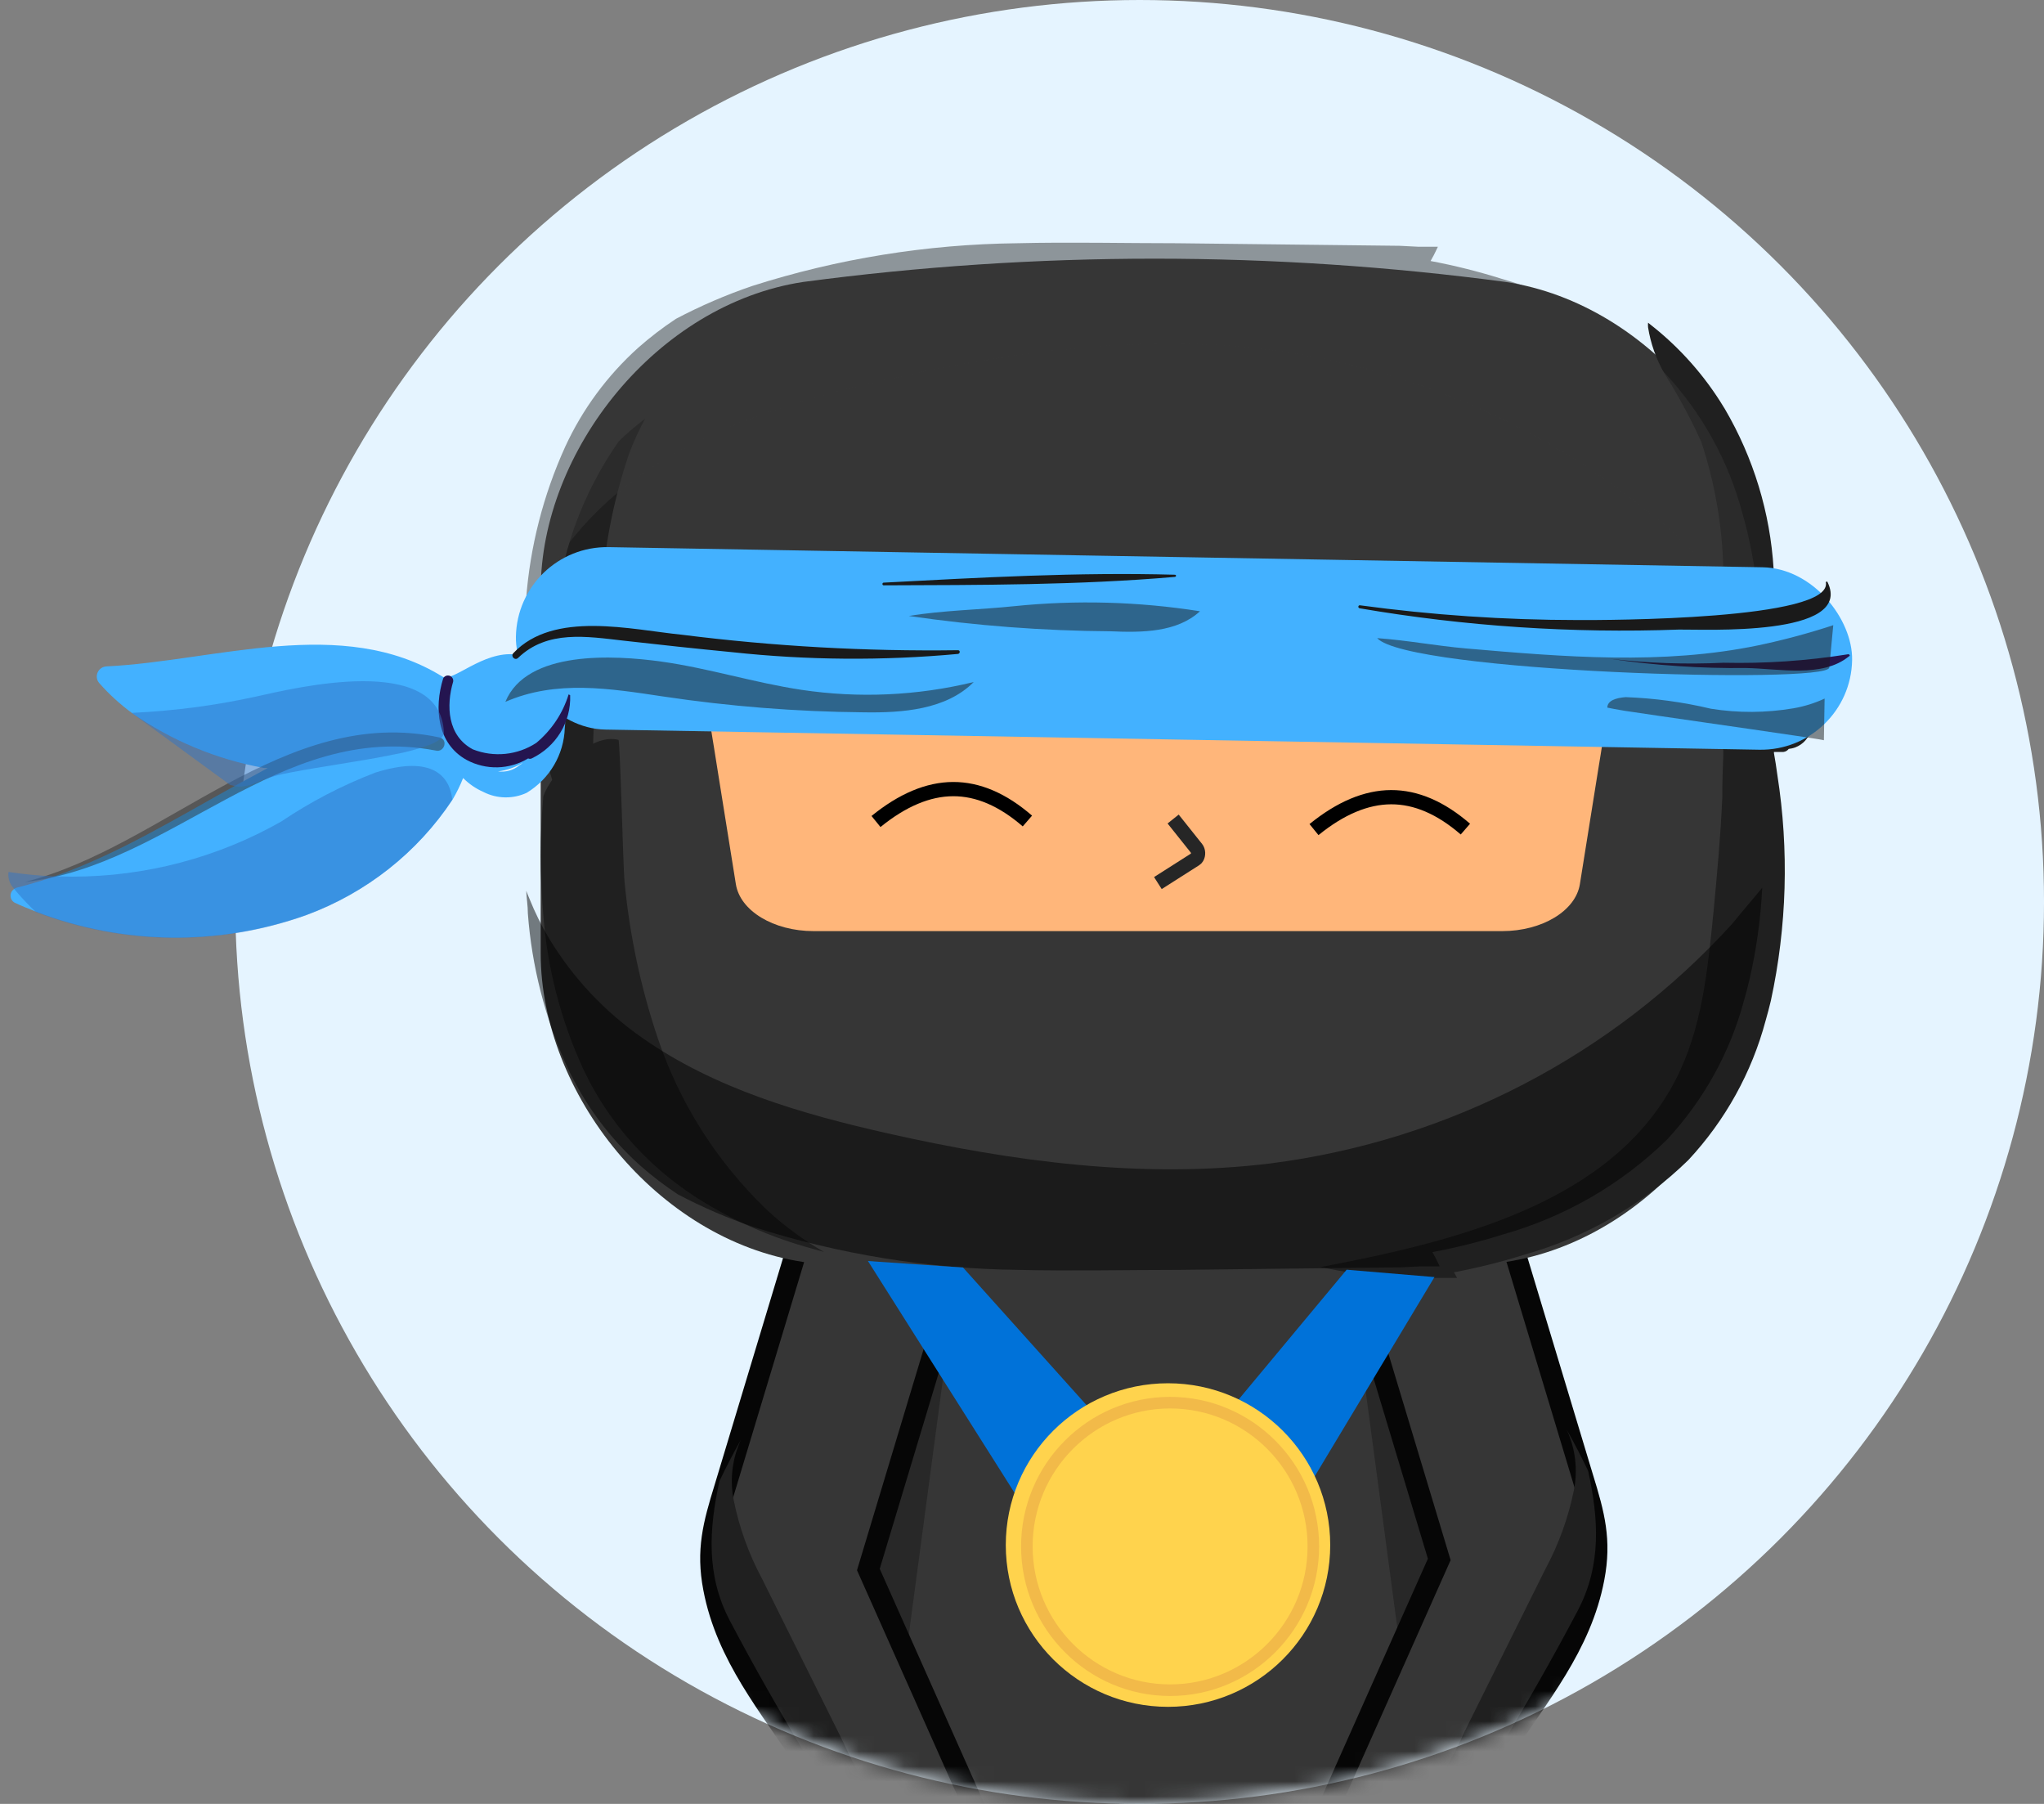 <?xml version="1.0" encoding="UTF-8"?>
<svg width="136px" height="120px" viewBox="0 0 136 120" version="1.1" xmlns="http://www.w3.org/2000/svg" xmlns:xlink="http://www.w3.org/1999/xlink">
    <rect x="0" y="0" width="136" height="120" fill="#808080" stroke="none"/>
    <!-- Generator: Sketch 52.2 (67145) - http://www.bohemiancoding.com/sketch -->
    <title>ninja-6-months</title>
    <desc>Created with Sketch.</desc>
    <defs>
        <ellipse id="path-1" cx="60.175" cy="60" rx="60.175" ry="60"></ellipse>
    </defs>
    <g id="Page-1" stroke="none" stroke-width="1" fill="none" fill-rule="evenodd">
        <g id="Artboard" transform="translate(-314, -361)">
            <g id="ninja-6-months" transform="translate(314, 361)">
                <g id="ninja-arms-up-copy" transform="translate(15.651, 0)">
                    <mask id="mask-2" fill="white">
                        <use xlink:href="#path-1"></use>
                    </mask>
                    <use id="Mask" fill="#E5F4FF" xlink:href="#path-1"></use>
                    <g mask="url(#mask-2)" id="Ninja-Sports">
                        <g transform="translate(13.492, 16.143)">
                            <g>
                                <g id="Ninja-Jump" transform="translate(0, 0)">
                                    <g id="kick-leg" transform="translate(37.691, 128.638) scale(-1, 1) rotate(90) translate(-37.691, -128.638) translate(1.514, 115.612)">
                                        <g id="Group-6" transform="translate(0.368, 0.472)">
                                            <path d="M5.851,5.896 C7.663,4.872 9.644,4.175 11.702,3.837 C12.671,3.658 13.652,3.557 14.633,3.445 L17.552,3.098 C21.453,2.617 25.354,2.226 29.266,1.823 C33.178,1.42 37.067,1.084 40.967,0.793 C44.868,0.502 48.769,0.223 52.669,0.088 C58.828,0.047 63.901,4.878 64.115,10.987 C64.329,17.096 59.605,22.265 53.459,22.647 L52.669,22.647 C48.769,22.513 44.868,22.244 40.967,21.953 C37.067,21.663 33.166,21.293 29.266,20.924 C25.365,20.555 21.453,20.118 17.552,19.637 L14.633,19.29 C13.652,19.178 12.671,19.089 11.702,18.899 C9.644,18.565 7.663,17.872 5.851,16.851 C3.896,15.709 2.695,13.625 2.695,11.373 C2.695,9.122 3.896,7.038 5.851,5.896 Z" id="Path" stroke="#000000" stroke-width="1.184" fill="#363636"></path>
                                            <path d="M64.22,15.313 C63.884,17.343 63,19.24 61.664,20.794 C58.14,24.888 51.937,24.854 47.028,24.922 C44.258,24.922 41.973,23.296 39.237,23.194 C36.501,23.091 34.351,23.546 31.829,22.659 C28.902,21.647 25.637,22.045 22.507,21.738 C19.793,21.476 17.058,21.272 14.356,20.862 C10.032,20.214 4.853,18.838 2.354,14.847 C1.379,13.443 1.1,11.663 1.6,10.025 C1.093,10.446 0.586,10.844 0.091,11.264 C0.067,11.222 0.037,11.183 0.001,11.151 C0.608,10.469 1.251,9.82 1.926,9.206 C2.816,8.394 3.773,7.66 4.786,7.011 L5.022,6.875 L4.797,7.034 C4.256,7.437 3.794,7.939 3.435,8.512 C3.318,8.717 3.216,8.929 3.131,9.149 C3.131,9.263 3.052,9.377 3.018,9.49 C2.689,11.405 3.556,13.328 5.202,14.335 C6.827,15.296 8.641,15.882 10.516,16.052 C16.562,17.026 22.66,17.626 28.778,17.849 L28.924,17.849 C29.008,17.663 29.05,17.461 29.048,17.257 C29.054,16.839 28.905,16.434 28.631,16.12 C32.009,18.781 36.355,19.668 40.779,19.918 L41.5,19.918 C43.166,19.987 44.877,19.918 46.465,19.918 L47.14,19.918 C46.881,18.388 46.28,16.938 45.384,15.677 L45.136,15.336 C45.215,15.427 45.283,15.518 45.362,15.597 C45.702,16.01 46.078,16.391 46.487,16.734 C48.976,18.9 52.326,19.76 55.536,19.058 C58.746,18.357 61.444,16.174 62.824,13.164 C62.972,13.338 63.111,13.52 63.24,13.709 C63.62,14.208 63.948,14.746 64.22,15.313 Z" id="Path" fill="#202020"></path>
                                            <path d="M65.395,12.427 C65.251,12.123 65.092,11.829 64.919,11.546 C62.298,7.074 57.058,4.321 51.75,3.418 C46.078,2.45 40.282,3.266 34.611,4.136 C28.939,5.007 18.516,7.912 12.413,5.507 C11.906,5.314 11.42,5.073 10.961,4.789 L11.097,4.691 C14.581,3.834 18.132,3.256 21.714,2.961 C27.862,2.297 34.055,2.167 40.191,1.416 C45.761,0.731 51.625,-1.173 57.069,1.111 C58.725,1.819 60.229,2.815 61.504,4.049 L61.697,3.951 L62.264,4.539 C63.035,5.368 63.691,6.29 64.215,7.281 C65.08,8.865 65.487,10.642 65.395,12.427 Z" id="Path" fill="#202020"></path>
                                        </g>
                                    </g>
                                    <g id="kick-leg-right" transform="translate(61.367, 128.936) scale(-1, 1) rotate(93) translate(-61.367, -128.936) translate(26.08, 115.909)">
                                        <g id="Group-6" transform="translate(0.354, 0.234)">
                                            <path d="M6.131,5.896 C7.883,4.872 9.798,4.175 11.788,3.837 C12.725,3.658 13.673,3.557 14.621,3.445 L17.444,3.098 C21.215,2.617 24.986,2.226 28.768,1.823 C32.551,1.42 36.311,1.084 40.082,0.793 C43.853,0.502 47.624,0.223 51.395,0.088 C57.349,0.047 62.254,4.878 62.461,10.987 C62.667,17.096 58.101,22.265 52.158,22.647 L51.395,22.647 C47.624,22.513 43.853,22.244 40.082,21.953 C36.311,21.663 32.54,21.293 28.768,20.924 C24.997,20.555 21.215,20.118 17.444,19.637 L14.621,19.29 C13.673,19.178 12.725,19.089 11.788,18.899 C9.799,18.565 7.884,17.872 6.131,16.851 C4.241,15.709 3.08,13.625 3.08,11.373 C3.08,9.122 4.241,7.038 6.131,5.896 Z" id="Path" stroke="#000000" stroke-width="1.184" fill="#363636"></path>
                                            <path d="M62.562,15.313 C62.237,17.343 61.382,19.24 60.091,20.794 C56.684,24.888 50.687,24.854 45.941,24.922 C43.263,24.922 41.054,23.296 38.409,23.194 C35.764,23.091 33.685,23.546 31.247,22.659 C28.417,21.647 25.26,22.045 22.234,21.738 C19.611,21.476 16.966,21.272 14.354,20.862 C10.174,20.214 5.167,18.838 2.75,14.847 C1.807,13.443 1.538,11.663 2.021,10.025 C1.531,10.446 1.042,10.844 0.563,11.264 C0.54,11.222 0.51,11.183 0.476,11.151 C1.063,10.469 1.684,9.82 2.337,9.206 C3.197,8.394 4.122,7.66 5.102,7.011 L5.33,6.875 L5.112,7.034 C4.59,7.437 4.143,7.939 3.795,8.512 C3.682,8.717 3.584,8.929 3.501,9.149 C3.501,9.263 3.425,9.377 3.393,9.49 C3.074,11.405 3.913,13.328 5.504,14.335 C7.075,15.296 8.829,15.882 10.642,16.052 C16.486,17.026 22.382,17.626 28.297,17.849 L28.438,17.849 C28.519,17.663 28.56,17.461 28.558,17.257 C28.564,16.839 28.42,16.434 28.155,16.12 C31.421,18.781 35.622,19.668 39.9,19.918 L40.597,19.918 C42.207,19.987 43.862,19.918 45.397,19.918 L46.05,19.918 C45.799,18.388 45.218,16.938 44.352,15.677 L44.112,15.336 C44.188,15.427 44.254,15.518 44.33,15.597 C44.659,16.01 45.023,16.391 45.418,16.734 C47.824,18.9 51.063,19.76 54.167,19.058 C57.27,18.357 59.879,16.174 61.212,13.164 C61.356,13.338 61.49,13.52 61.615,13.709 C61.982,14.208 62.3,14.746 62.562,15.313 Z" id="Path" fill="#202020"></path>
                                        </g>
                                    </g>
                                    <path d="M60.345,55.777 L65.568,94.87 C66.738,103.63 59.646,111.569 49.726,112.602 C39.807,113.636 30.817,107.372 29.647,98.612 C29.486,97.369 29.486,96.113 29.647,94.87 L34.87,55.777 C35.634,50.084 41.099,45.796 47.589,45.796 C54.08,45.796 59.545,50.084 60.309,55.777 L60.345,55.777 Z" id="Path" stroke="#282828" stroke-width="2.725" fill="#363636"></path>
                                    <g id="arm" transform="translate(58.851, 88.542) scale(1, -1) rotate(-60) translate(-58.851, -88.542) translate(29.494, 63.673)">
                                        <path d="M52.167,15.266 L51.224,18.151 L45.583,29.248 C43.562,33.221 42.114,37.364 38.634,40.357 C36.7,42.029 34.982,42.487 32.507,43.051 L19.171,46.182 L12.504,47.748 C9.661,48.408 6.819,49.26 3.858,49.644 C3.394,49.761 2.907,49.761 2.442,49.644 C2.028,49.466 1.673,49.179 1.416,48.813 C-1.135,45.565 -0.259,39.749 4.204,38.695 L8.278,37.747 L32.42,32.071 L47.182,11.75 C48.009,11.162 48.906,10.676 49.852,10.301 C50.999,10.267 52.659,10.948 53.272,11.904 C53.885,12.86 53.359,13.949 52.834,14.955 L52.167,15.266 Z" id="Path" stroke="#060606" stroke-width="1.421" fill="#363636"></path>
                                        <path d="M51.56,13.958 L52.672,15.627 C52.672,18.194 50.608,19.108 49.927,20.471 C46.88,26.552 43.605,32.591 39.974,38.353 C38.148,41.25 35.36,42.613 32.28,43.593 C31.199,43.678 30.216,43.721 29.178,43.731 C30.558,43.607 31.86,43.051 32.896,42.144 C34.301,40.906 35.513,39.47 36.494,37.884 L43.249,27.702 C44.304,26.258 45.168,24.687 45.821,23.027 C46.156,21.962 46.361,20.897 46.782,19.96 C47.573,18.522 48.488,17.153 49.517,15.87 C50.421,14.636 50.857,13.128 50.749,11.61 L50.749,11.365 C51.477,11.694 52.107,12.204 52.575,12.845 L51.56,13.958 Z" id="Path" fill="#202020"></path>
                                    </g>
                                    <g id="arm" transform="translate(36.404, 89.213) scale(-1, -1) rotate(-60) translate(-36.404, -89.213) translate(7.048, 64.344)">
                                        <path d="M52.167,15.266 L51.224,18.151 L45.583,29.248 C43.562,33.221 42.114,37.364 38.634,40.357 C36.7,42.029 34.982,42.487 32.507,43.051 L19.171,46.182 L12.504,47.748 C9.661,48.408 6.819,49.26 3.858,49.644 C3.394,49.761 2.907,49.761 2.442,49.644 C2.028,49.466 1.673,49.179 1.416,48.813 C-1.135,45.565 -0.259,39.749 4.204,38.695 L8.278,37.747 L32.42,32.071 L47.182,11.75 C48.009,11.162 48.906,10.676 49.852,10.301 C50.999,10.267 52.659,10.948 53.272,11.904 C53.885,12.86 53.359,13.949 52.834,14.955 L52.167,15.266 Z" id="Path" stroke="#060606" stroke-width="1.421" fill="#363636"></path>
                                        <path d="M51.56,13.958 L52.672,15.627 C52.672,18.194 50.608,19.108 49.927,20.471 C46.88,26.552 43.605,32.591 39.974,38.353 C38.148,41.25 35.36,42.613 32.28,43.593 C31.199,43.678 30.216,43.721 29.178,43.731 C30.558,43.607 31.86,43.051 32.896,42.144 C34.301,40.906 35.513,39.47 36.494,37.884 L43.249,27.702 C44.304,26.258 45.168,24.687 45.821,23.027 C46.156,21.962 46.361,20.897 46.782,19.96 C47.573,18.522 48.488,17.153 49.517,15.87 C50.421,14.636 50.857,13.128 50.749,11.61 L50.749,11.365 C51.477,11.694 52.107,12.204 52.575,12.845 L51.56,13.958 Z" id="Path" fill="#202020"></path>
                                    </g>
                                    <g id="head" transform="translate(5.504, 0)">
                                        <g id="Group-8" transform="translate(1.329, 1.065)">
                                            <path d="M64.225,66.74 C48.704,68.806 32.973,68.806 17.453,66.74 C7.727,65.249 0,55.504 0,46.217 L0,22.073 C0,12.775 7.738,3.03 17.453,1.55 C32.973,-0.517 48.704,-0.517 64.225,1.55 C73.951,3.03 81.677,12.775 81.677,22.073 L81.677,46.217 C81.677,55.504 73.94,65.249 64.225,66.74 Z" id="Path" fill="#363636"></path>
                                            <path d="M85.092,28.309 C84.887,29.374 84.552,29.043 84.39,30.822 C84.39,31.099 84.509,31.429 84.39,31.685 C84.134,32.204 83.622,32.555 83.039,32.611 C82.954,32.724 82.825,32.798 82.683,32.814 L82.304,32.814 L82.056,32.814 C82.06,32.838 82.06,32.864 82.056,32.888 C82.142,33.367 82.218,33.857 82.283,34.347 C83.066,39.337 82.919,44.426 81.85,49.364 C81.742,49.801 81.634,50.238 81.505,50.674 C80.583,54.137 78.817,57.325 76.361,59.961 C73.329,62.921 69.59,65.082 65.489,66.245 C63.94,66.733 62.363,67.127 60.766,67.427 L60.972,67.8 C60.55,67.8 60.118,67.8 59.707,67.8 L58.086,67.8 C56.693,67.768 55.304,67.651 53.926,67.449 C53.378,67.37 52.827,67.275 52.272,67.161 L51.872,67.086 C60.961,65.361 71.249,62.826 75.485,54.679 C77.29,51.239 77.647,47.287 78.036,43.432 C78.273,40.908 78.511,38.384 78.619,35.86 C78.619,34.93 78.641,34.003 78.684,33.08 C78.684,32.675 78.684,32.281 78.684,31.876 C78.684,31.174 78.684,30.46 78.684,29.746 L78.684,26.189 C78.684,24.709 78.684,23.196 78.684,21.684 C78.684,21.311 78.684,20.917 78.684,20.544 C78.61,17.695 78.115,14.871 77.214,12.163 C76.501,10.598 75.681,9.082 74.761,7.626 C74.218,6.679 73.851,5.644 73.68,4.569 C73.67,4.466 73.67,4.363 73.68,4.26 L73.843,4.388 C75.801,5.923 77.459,7.796 78.738,9.915 C78.758,9.942 78.777,9.971 78.792,10.001 C80.697,13.255 81.807,16.901 82.034,20.651 C82.271,20.725 82.423,20.951 82.402,21.194 C83.52,21.078 84.596,21.649 85.114,22.632 C85.341,23.193 85.341,23.818 85.114,24.379 C85.028,24.719 84.93,24.581 84.887,25.135 C84.822,25.891 85.168,26.072 85.352,26.743 C85.413,27.278 85.323,27.82 85.092,28.309 Z" id="Path" fill="#202020"></path>
                                            <path d="M0.471,32.878 C0.588,31.568 0.548,30.248 0.352,28.948 C0.087,28.103 -0.029,27.221 0.006,26.338 C0.066,25.758 0.358,25.226 0.817,24.858 C0.817,24.602 0.882,24.4 0.936,24.112 C1.245,19.822 2.715,15.692 5.194,12.152 C5.701,11.651 6.274,11.162 6.944,10.65 C6.528,11.412 6.166,12.202 5.864,13.015 C4.798,16.18 4.173,19.472 4.005,22.802 L3.94,23.559 L3.94,24.038 C3.648,27.808 3.443,31.621 3.443,35.412 C3.443,35.796 3.443,36.169 3.443,36.552 L2.611,36.552 C2.576,36.563 2.538,36.563 2.503,36.552 C1.163,36.531 0.428,34.156 0.471,32.878 Z" id="Path" fill="#202020"></path>
                                            <path d="M15.073,63.301 C16.222,64.358 17.487,65.287 18.844,66.07 C18.563,66.006 18.304,65.92 18.034,65.846 C15.331,65.116 12.758,63.981 10.404,62.48 C9.418,61.846 8.485,61.134 7.616,60.35 C5.568,58.505 3.921,56.269 2.775,53.779 C1.313,50.564 0.432,47.122 0.17,43.608 C-0.057,41.021 -0.057,38.42 0.17,35.833 L0.17,35.78 C0.7,34.204 3.347,31.52 5.174,32.01 C5.282,32.01 5.487,40.53 5.574,41.382 C5.907,44.955 6.653,48.478 7.8,51.883 C9.258,56.21 11.753,60.126 15.073,63.301 Z" id="Path" fill="#202020"></path>
                                        </g>
                                        <g id="Group-5" transform="translate(12.135, 27.691)" fill="#FFB67A">
                                            <path d="M60.506,1.45 L60.023,4.477 L59.905,5.188 L59.712,6.409 L59.572,7.266 L58.338,14.979 C58.059,16.756 55.828,18.106 53.167,18.106 L7.351,18.106 C4.69,18.106 2.458,16.756 2.179,14.979 L1.01,7.686 L0.731,5.935 L0.624,5.279 L0.012,1.478 C-0.117,0.685 0.806,0.001 1.986,0.001 L58.532,0.001 C59.712,-0.027 60.635,0.657 60.506,1.45 Z" id="Path"></path>
                                        </g>
                                        <g id="Group-7" transform="translate(0.248, 0)" opacity="0.5">
                                            <g id="Group" style="mix-blend-mode: multiply;">
                                                <path d="M82.358,42.91 C82.255,44.99 81.966,47.057 81.494,49.087 C81.386,49.524 81.278,49.961 81.148,50.397 C80.226,53.86 78.46,57.048 76.004,59.684 C72.972,62.645 69.234,64.805 65.132,65.968 C63.584,66.456 62.007,66.851 60.41,67.15 L60.615,67.523 C60.712,67.725 60.81,67.907 60.896,68.098 L59.61,68.098 L58.356,68.162 L43.54,68.333 C40.007,68.333 36.43,68.418 32.885,68.333 C26.902,68.264 20.963,67.305 15.27,65.489 C13.525,64.894 11.83,64.164 10.202,63.306 C9.313,62.719 8.468,62.071 7.673,61.367 C5.625,59.522 3.978,57.286 2.831,54.796 C1.37,51.581 0.489,48.139 0.227,44.625 C0.227,44.114 0.14,43.613 0.119,43.113 C0.184,43.283 0.249,43.453 0.324,43.624 C0.699,44.559 1.147,45.463 1.664,46.329 C3.24,48.924 5.349,51.166 7.857,52.911 C12.644,56.266 18.426,57.959 24.153,59.248 C32.507,61.133 41.141,62.294 49.646,61.25 C61.506,59.729 72.417,54.059 80.391,45.275 C81.051,44.454 81.742,43.666 82.358,42.91 Z" id="Path" fill="#000000"></path>
                                                <path d="M82.239,0 C82.137,2.08 81.847,4.147 81.375,6.177 C81.267,6.614 81.159,7.051 81.029,7.487 C80.107,10.949 78.341,14.137 75.885,16.774 C72.853,19.734 69.115,21.895 65.013,23.058 C63.465,23.546 61.888,23.94 60.291,24.24 L60.496,24.613 C60.593,24.815 60.691,24.996 60.777,25.188 L59.491,25.188 L58.238,25.252 L43.422,25.422 C39.888,25.422 36.311,25.508 32.766,25.422 C26.783,25.354 20.844,24.395 15.151,22.579 C13.406,21.984 11.711,21.254 10.083,20.395 C9.194,19.809 8.349,19.161 7.554,18.457 C5.506,16.612 3.859,14.376 2.712,11.886 C1.251,8.67 0.37,5.228 0.108,1.715 C0.108,1.203 0.022,0.703 0,0.202 C0.065,0.373 0.13,0.543 0.205,0.714 C0.58,1.648 1.028,2.553 1.545,3.419 C3.121,6.014 5.231,8.256 7.738,10.001 C12.525,13.356 18.307,15.049 24.034,16.338 C32.388,18.223 41.022,19.384 49.527,18.34 C61.387,16.818 72.298,11.149 80.273,2.364 C80.932,1.544 81.623,0.756 82.239,0 Z" id="Path" fill="#363636" transform="translate(41.12, 12.73) scale(1, -1) translate(-41.12, -12.73) "></path>
                                            </g>
                                        </g>
                                        <path d="M43.409,38.341 L44.967,40.295 C45.09,40.449 45.103,40.718 44.998,40.896 C44.969,40.945 44.934,40.983 44.894,41.009 L42.394,42.601" id="Path-5" stroke="#262626" stroke-width="0.947"></path>
                                    </g>
                                </g>
                            </g>
                        </g>
                    </g>
                    <path d="M73.498,51.379 C75.734,51.77 77.398,52.589 78.49,53.836 C79.581,55.084 80.128,56.792 80.131,58.96" id="Path-21-Copy" stroke="#000000" stroke-width="0.947" mask="url(#mask-2)" transform="translate(76.815, 55.17) rotate(-49) translate(-76.815, -55.17) "></path>
                    <path d="M44.355,50.841 C46.591,51.232 48.255,52.051 49.347,53.298 C50.438,54.545 50.986,56.253 50.988,58.422" id="Path-21-Copy-2" stroke="#000000" stroke-width="0.947" mask="url(#mask-2)" transform="translate(47.672, 54.632) rotate(-49) translate(-47.672, -54.632) "></path>
                </g>
                <g id="bandana" transform="translate(61.909, 50.302) rotate(1) translate(-61.909, -50.302) translate(0.655, 36.58)">
                    <path d="M35.814,8.696 C35.694,8.561 35.564,8.433 35.427,8.315 C35.126,8.043 34.784,7.82 34.414,7.653 C34.135,7.536 33.839,7.464 33.537,7.44 C31.351,7.227 29.371,9.392 28.699,8.999 C21.971,4.994 13.581,8.225 6.352,8.707 C6.088,8.719 5.855,8.879 5.753,9.119 C5.651,9.359 5.698,9.636 5.874,9.829 C6.534,10.552 7.271,11.202 8.071,11.77 C10.731,13.567 13.758,14.765 16.939,15.282 L17.178,15.282 L15.072,16.471 C11.168,18.715 7.32,21.172 3.176,22.709 C2.835,22.843 2.482,22.967 2.129,23.079 C1.628,23.236 1.138,23.393 0.626,23.528 C0.576,23.538 0.529,23.561 0.49,23.595 C0.321,23.691 0.218,23.869 0.218,24.06 C0.218,24.252 0.321,24.43 0.49,24.526 C0.968,24.739 1.457,24.93 1.947,25.109 C7.754,27.22 14.14,27.184 19.922,25.008 C23.889,23.467 27.252,20.715 29.519,17.155 C29.779,16.694 30.004,16.214 30.19,15.719 C30.587,16.105 31.055,16.413 31.568,16.628 C32.472,17.067 33.532,17.067 34.436,16.628 C35.945,15.676 36.869,14.041 36.895,12.275 C37.018,10.989 36.631,9.706 35.814,8.696 Z M33.901,14.822 C33.514,15.147 33.006,15.297 32.501,15.237 C33.086,15.156 33.646,14.949 34.141,14.631 C34.068,14.703 33.988,14.767 33.901,14.822 Z" id="Shape" fill="#43B1FF" fill-rule="nonzero"></path>
                    <rect id="Rectangle" fill="#43B1FF" x="33.537" y="0.192" width="88.92" height="12.139" rx="6.069"></rect>
                    <path d="M62.965,6.643 C56.835,6.834 50.699,6.598 44.602,5.936 C41.187,5.656 36.03,4.456 33.389,7.35 C33.184,7.563 33.503,7.877 33.708,7.664 C35.62,5.757 38.262,6.161 40.709,6.396 C43.157,6.632 45.536,6.845 47.949,7.036 C52.947,7.487 57.977,7.438 62.965,6.89 C63.113,6.868 63.124,6.643 62.965,6.643 Z" id="Path" fill="#1A1A1A"></path>
                    <path d="M120.729,1.101 C120.729,1.033 120.604,1.101 120.616,1.101 C121.185,3.625 105.976,3.894 104.154,3.917 C99.305,3.999 94.456,3.756 89.64,3.187 C89.526,3.187 89.503,3.367 89.64,3.389 C96.668,4.466 103.792,4.815 110.894,4.433 C112.465,4.377 122.585,4.747 120.729,1.101 Z" id="Path" fill="#1A1A1A"></path>
                    <path d="M122.173,5.88 C119.446,6.364 116.679,6.601 113.908,6.587 C111.408,6.748 108.899,6.707 106.406,6.464 C106.406,6.464 106.406,6.464 106.406,6.464 C109.391,6.849 112.402,6.999 115.411,6.912 C117.585,6.912 120.511,7.496 122.241,6.015 C122.355,5.981 122.264,5.858 122.173,5.88 Z" id="Path" fill="#241550"></path>
                    <path d="M77.297,1.37 C70.854,1.303 64.354,1.785 57.944,2.234 C57.831,2.234 57.831,2.414 57.944,2.414 C64.376,2.279 70.899,2.178 77.297,1.516 C77.411,1.505 77.411,1.37 77.297,1.37 Z" id="Path" fill="#1A1A1A"></path>
                    <path d="M28.562,13.045 C18.26,11.025 10.439,20.617 1.161,23.141 C10.894,21.896 17.884,12.125 28.312,13.92 C28.915,14.077 29.177,13.168 28.562,13.045 Z" id="Path" fill-opacity="0.48" fill="#2B2B2B"></path>
                    <path d="M37.112,10.031 C36.747,11.296 36.02,12.429 35.017,13.296 C33.783,14.138 32.208,14.327 30.805,13.801 C29.086,12.926 28.972,10.918 29.416,9.313 C29.441,9.142 29.334,8.978 29.164,8.93 C28.995,8.882 28.816,8.964 28.745,9.123 C28.175,11.086 28.403,13.442 30.395,14.508 C31.693,15.18 33.257,15.116 34.493,14.339 C34.566,14.372 34.649,14.372 34.721,14.339 C36.335,13.536 37.314,11.867 37.214,10.087 L37.112,10.031 Z" id="Path" fill="#241550"></path>
                    <g id="Group" opacity="0.5" style="mix-blend-mode: multiply;" transform="translate(32.45, 7.283)" fill="#1A1A1A">
                        <path d="M10.969,2.782 C15.38,3.363 19.827,3.637 24.277,3.601 C26.895,3.601 29.798,3.332 31.597,1.458 C27.864,2.436 23.973,2.68 20.144,2.176 C17.002,1.761 13.929,0.841 10.787,0.46 C7.645,0.079 1.816,-0.157 0.461,3.321 C3.82,1.784 7.394,2.311 10.969,2.782 Z" id="Path"></path>
                    </g>
                    <g id="Group" opacity="0.5" style="mix-blend-mode: multiply;" transform="translate(59.197, 2.795)" fill="#1A1A1A">
                        <path d="M13.888,2.412 C15.983,2.468 18.317,2.412 19.819,0.976 C15.722,0.402 11.565,0.361 7.456,0.853 C5.18,1.133 2.698,1.212 0.455,1.627 C4.909,2.198 9.398,2.46 13.888,2.412 Z" id="Path"></path>
                    </g>
                    <g id="Group" opacity="0.5" style="mix-blend-mode: multiply;" transform="translate(90.437, 3.423)" fill="#191919">
                        <path d="M30.509,3.366 L30.725,0.539 C29.103,1.103 27.449,1.579 25.773,1.963 C19.432,3.399 12.818,2.962 6.329,2.513 C4.349,2.378 2.356,2.031 0.398,1.93 C2.493,4.162 30.418,4.488 30.509,3.366 Z" id="Path"></path>
                    </g>
                    <g id="Group" opacity="0.5" style="mix-blend-mode: multiply;" transform="translate(105.81, 8.481)" fill="#1A1A1A">
                        <path d="M14.862,0.372 L14.862,3.143 C14.43,3.064 13.724,2.975 12.87,2.863 C9.614,2.436 3.979,1.741 1.554,1.415 C1.019,1.337 0.644,1.269 0.416,1.225 C0.416,0.776 0.928,0.574 1.623,0.507 C3.538,0.544 5.445,0.77 7.315,1.18 C9.134,1.437 10.984,1.395 12.79,1.056 C13.509,0.921 14.206,0.691 14.862,0.372 Z" id="Path"></path>
                    </g>
                    <g id="Group" opacity="0.5" style="mix-blend-mode: multiply;" transform="translate(7.969, 8.975)" fill="#2F73C6">
                        <path d="M0.091,2.795 C2.881,2.621 5.65,2.208 8.367,1.561 C10.826,0.978 20.571,-1.625 20.89,3.738 C20.89,4.029 20.571,4.31 19.99,4.557 C19.206,4.865 18.394,5.102 17.565,5.263 C15.437,5.746 12.705,6.15 10.735,6.576 C10.049,6.705 9.378,6.901 8.732,7.159 C8.355,7.377 7.936,7.514 7.502,7.563 C7.377,7.58 7.251,7.58 7.126,7.563 L6.728,7.473 L0.091,2.795 Z" id="Path"></path>
                    </g>
                    <g id="Group" opacity="0.5" style="mix-blend-mode: multiply;" transform="translate(0, 14.584)" fill="#2F73C6">
                        <path d="M29.496,2.593 C27.229,6.153 23.867,8.905 19.899,10.446 C14.117,12.622 7.731,12.658 1.924,10.547 C1.465,10.129 1.028,9.687 0.615,9.224 C0.558,9.163 0.505,9.099 0.455,9.033 C0.155,8.739 0.008,8.325 0.057,7.911 C1.065,8.045 2.08,8.124 3.096,8.147 L4.315,8.147 C9.188,8.059 13.954,6.713 18.135,4.242 C20.066,2.891 22.147,1.762 24.339,0.877 C27.811,-0.29 29.268,0.776 29.496,2.593 Z" id="Path"></path>
                    </g>
                </g>
                <g id="medalha" transform="translate(76.635, 96.592) scale(1, -1) translate(-76.635, -96.592) translate(57.746, 79.641)">
                    <polygon id="path138" fill="#0072D9" transform="translate(27.272, 18.147) rotate(-9) translate(-27.272, -18.147) " points="35.936 30.091 26.279 6.203 18.607 10.387 30.088 29.661"></polygon>
                    <polygon id="path140" fill="#0072D9" transform="translate(10.621, 19.72) rotate(15) translate(-10.621, -19.72) " points="2.938 32.066 10.634 7.374 18.304 11.557 8.936 30.011"></polygon>
                    <path d="M30.762,10.762 C30.762,16.706 25.929,21.525 19.968,21.525 C14.007,21.525 9.175,16.706 9.175,10.762 C9.175,4.819 14.007,0 19.968,0 C25.929,0 30.762,4.819 30.762,10.762" id="path142" fill="#FFD34D"></path>
                    <path d="M20.108,19.849 C15.064,19.849 10.961,15.732 10.961,10.671 C10.961,5.61 15.064,1.493 20.108,1.493 C25.152,1.493 29.255,5.61 29.255,10.671 C29.255,15.732 25.152,19.849 20.108,19.849 Z M20.108,0.722 C14.641,0.722 10.193,5.185 10.193,10.671 C10.193,16.157 14.641,20.62 20.108,20.62 C25.575,20.62 30.023,16.157 30.023,10.671 C30.023,5.185 25.575,0.722 20.108,0.722 Z" id="path144" fill="#F2BA49" fill-rule="nonzero"></path>
                </g>
            </g>
        </g>
    </g>
</svg>